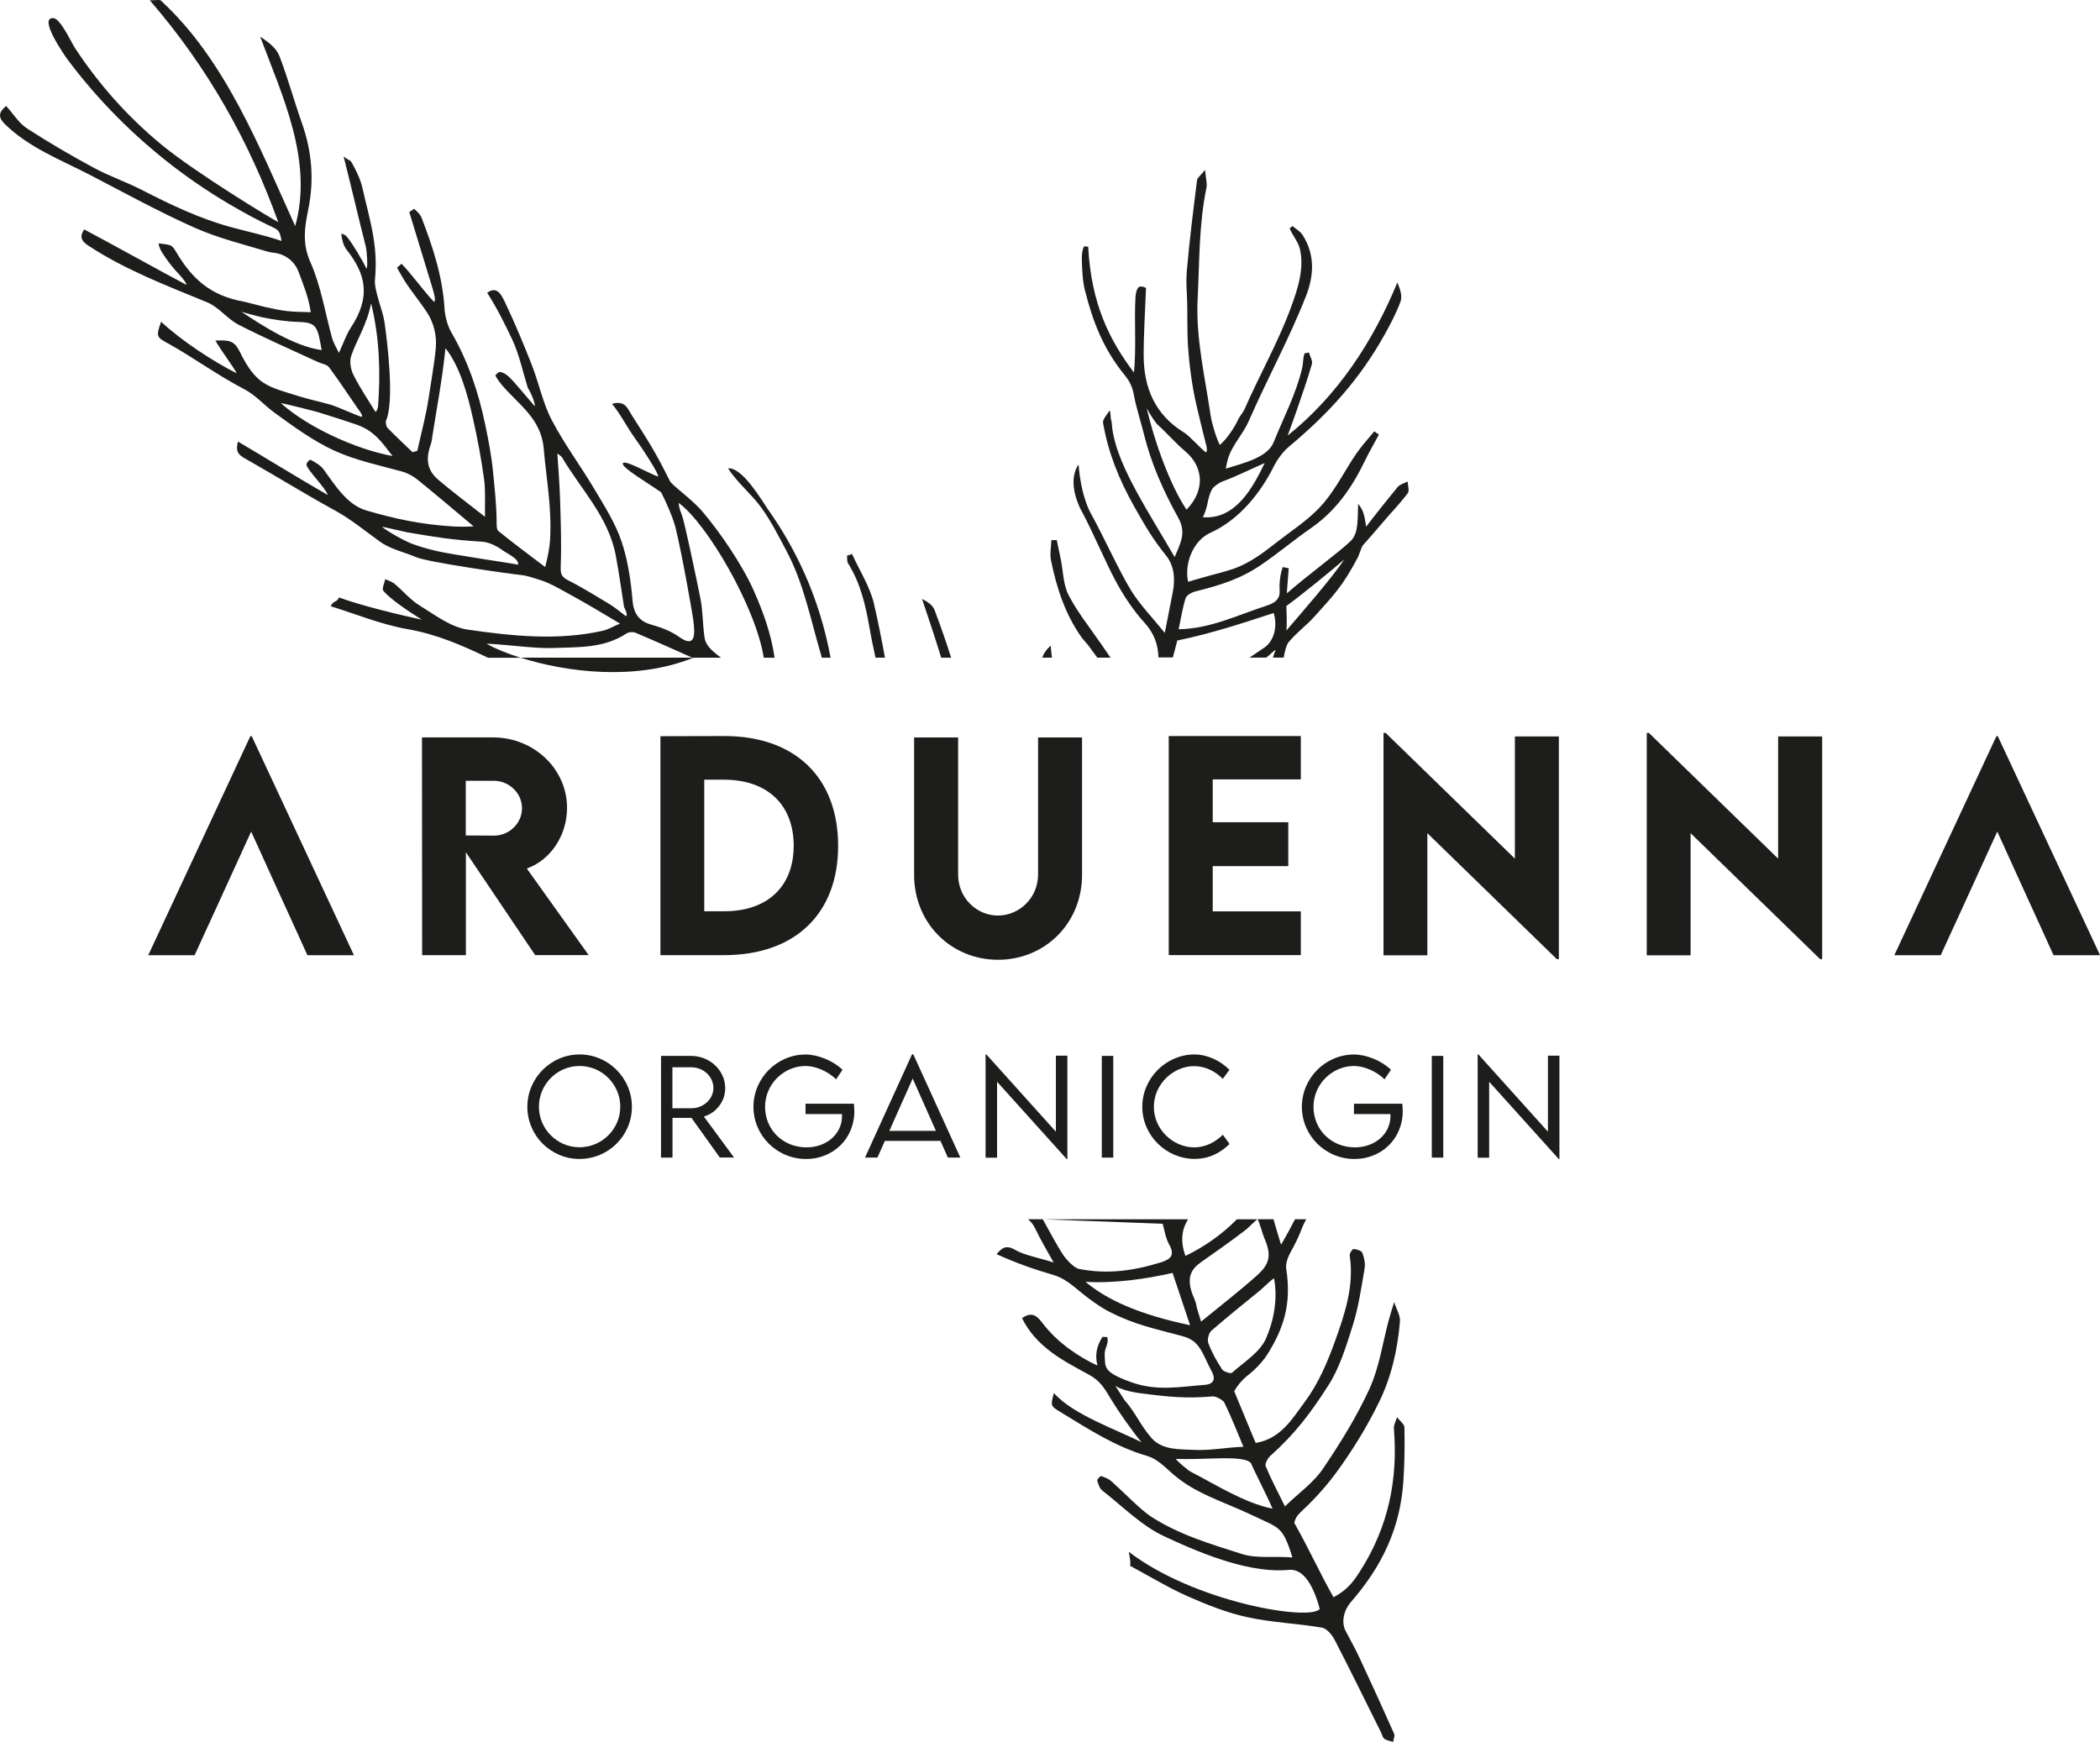 <svg xmlns="http://www.w3.org/2000/svg" id="Calque_1" data-name="Calque 1" version="1.1" viewBox="0 0 420.56 348.89"><defs><style> .cls-1 { fill: #1d1d1b; stroke-width: 0px; } </style></defs><g><path class="cls-1" d="M105.61,221.68c0-5.77,4.71-10.49,10.46-10.49s10.48,4.71,10.48,10.49-4.71,10.44-10.49,10.44-10.45-4.7-10.45-10.44M124.22,221.66c0-4.48-3.66-8.16-8.16-8.16s-8.13,3.68-8.13,8.16,3.65,8.12,8.13,8.12,8.16-3.65,8.16-8.12"></path><path class="cls-1" d="M144.17,231.85l-5.69-7.95h-3.8v7.95h-2.3v-20.37s6,0,6,0c3.78,0,6.86,2.91,6.86,6.49,0,2.64-1.81,4.92-4.28,5.66l6.05,8.21h-2.84ZM138.45,221.97c2.43,0,4.42-1.85,4.42-4.04,0-2.35-2.02-4.17-4.42-4.17h-3.79v8.2h3.79Z"></path><path class="cls-1" d="M171.1,222.51c0,5.71-4.4,9.62-9.66,9.62-5.85,0-10.55-4.7-10.55-10.45s4.71-10.48,10.46-10.48c2.5.01,5.55,1.28,7.38,3.06l-1.29,1.91c-1.58-1.57-4.06-2.67-6.11-2.67-4.3,0-8.11,3.57-8.11,8.18s3.6,8.12,8.3,8.12c3.98,0,7.11-2.67,7.11-6.27,0-.15,0-.29-.01-.4h-7.3v-2.07h9.68c.04.33.09.87.09,1.45"></path><path class="cls-1" d="M188.33,228.5h-11.12l-1.49,3.35h-2.49l9.42-20.69h.25l9.43,20.69h-2.5l-1.49-3.35ZM187.44,226.5l-4.66-10.48-4.68,10.48h9.34Z"></path><polygon class="cls-1" points="213.76 211.43 213.76 232.16 213.64 232.16 199.68 216.66 199.68 231.87 197.38 231.87 197.38 211.16 197.51 211.16 211.46 226.66 211.46 211.43 213.76 211.43"></polygon><rect class="cls-1" x="220.65" y="211.48" width="2.3" height="20.37"></rect><path class="cls-1" d="M228.76,221.68c0-5.72,4.75-10.49,10.46-10.49,2.61.02,5.16,1.23,7,3.08l-1.34,1.81c-1.47-1.5-3.51-2.55-5.75-2.55-4.09,0-8.05,3.54-8.05,8.15s3.92,8.12,8.09,8.12c2.3,0,4.26-1.09,5.73-2.53l1.33,1.85c-1.69,1.68-3.98,2.99-6.99,2.99-5.66,0-10.48-4.66-10.48-10.44"></path><path class="cls-1" d="M280.92,222.51c0,5.71-4.4,9.62-9.65,9.62-5.85,0-10.55-4.7-10.55-10.45s4.71-10.48,10.46-10.48c2.5.01,5.55,1.28,7.38,3.06l-1.29,1.91c-1.58-1.57-4.06-2.67-6.11-2.67-4.3,0-8.11,3.57-8.11,8.18s3.6,8.12,8.3,8.12c3.98,0,7.11-2.67,7.11-6.27,0-.15,0-.29-.01-.4h-7.3v-2.07h9.68c.04.33.09.87.09,1.45"></path><rect class="cls-1" x="286.74" y="211.48" width="2.3" height="20.37"></rect><polygon class="cls-1" points="312.3 211.43 312.3 232.16 312.19 232.16 298.23 216.66 298.23 231.87 295.93 231.87 295.93 211.16 296.05 211.16 310 226.66 310 211.43 312.3 211.43"></polygon></g><path class="cls-1" d="M391.4,185.33l-2.74,5.98h-9.29l20.45-43.87h.27l20.48,43.87h-9.32l-2.71-5.98-3.35-7.33-5.2-11.45-5.23,11.45-3.35,7.33ZM41.71,185.33l-2.73,5.98h-9.29l20.45-43.87h.27l20.47,43.87h-9.32l-2.71-5.98-3.35-7.33-5.2-11.45-5.23,11.45-3.35,7.33ZM107.18,191.3l-13.88-20.61v20.61h-8.76l-.03-43.61h14.23c8.14,0,14.82,6.28,14.82,14.12,0,5.6-3.38,10.49-8.06,12.14l12.39,17.34h-10.71ZM93.28,167.33l5.63.03c2.98.03,5.63-2.38,5.63-5.49s-2.68-5.49-5.63-5.49h-5.63v10.96ZM167.85,169.42c0,13.61-8.65,21.88-22.83,21.88h-12.76v-43.85l12.76-.03c14.18-.03,22.83,8.3,22.83,21.99M158.95,169.39c0-8.22-5.28-13.23-13.96-13.23h-3.95v26.35h4.03c8.63,0,13.88-4.95,13.88-13.12M183.07,175.17v-27.47h8.81v27.45c0,4.76,3.76,8.22,7.98,8.22s8.03-3.49,8.03-8.22v-27.45h8.81v27.47c0,9.87-7.54,17.06-16.82,17.06s-16.82-7.19-16.82-17.06M242.87,156.11v8.57h15.13v8.79h-15.13v9.06h17.64v8.76h-26.45v-43.87h26.45v8.68h-17.64ZM312.19,147.49v44.61h-.41l-25.93-25.23v24.47h-8.78v-44.55h.43l25.88,25.18v-24.47h8.81ZM364.92,147.49v44.61h-.41l-25.94-25.23v24.47h-8.78v-44.55h.43l25.88,25.18v-24.47h8.81Z"></path><g><path class="cls-1" d="M260.95,245.5c.18-.45.42-.87.64-1.31h-2.23c-.9,1.72-1.81,3.44-2.81,5.09-.53-1.74-1.06-3.47-1.52-5.09h-3.16c.48.99.98,2.96,1.33,3.79,1.42,3.27,1.22,5.07-1.47,7.47-3.43,3.07-7.08,5.88-11.19,9.25-.44-1.49-.79-2.38-.96-3.31-.17-.95-.66-1.77-.92-2.59-.96-3.01-.1-4.63,1.86-6,3.33-2.34,5.83-4.08,9.06-6.56.39-.3,1.81-1.8,2.27-2.04h-4.14c-2.92,3-6.59,5.56-10.31,7.34-1.04-2.92-.76-5.3.54-7.34h-29.11c8.24.31,16.13.61,24.01.9.37,1.23.57,2.83,1.29,4.12,1.17,2.08.44,2.95-1.55,3.58-5.59,1.74-10.79,2.46-16.47,1.35-1.01-.2-2.54-1.84-3.15-2.76-1.44-2.17-2.62-4.51-4.13-7.2h-2.95c.58.5,1.08,1.1,1.45,1.89.83,1.78,2.31,4.38,3.68,6.78-2.57-.84-5.88-1.47-7.59-2.47-1.96-1.15-2.72-.48-3.85.8,4.24,1.89,7.29,2.96,11.41,4.17,2.06.6,3.59,1.89,5.53,3.5,1.59,1.32,3.85,2.95,5.74,3.91,5.19,2.63,9,3.33,14.42,4.8,1.99.54,3.06,1.3,4.15,3.36.62,1.16,1.14,2.45,1.8,3.64.93,1.68.43,2.68-1.43,2.81-4.96.35-9.52,1.34-14.83-.61-5.59-2.05-4.96-2.97-5.13-5.35-.1-1.44.92-2.2.5-3.62-.32-.02-.63-.03-.94-.05-1.17,1.87-1.54,3.57-1.01,5.75-3.74-1.7-8.02-4.65-10.8-8.25-1.11-1.43-2.09-2.78-4.3-1.25,2.82,5.75,8.16,8.49,13.23,11.23,2.5,1.35,3.22,2.74,4.85,5.43,1.06,1.77,4.37,6.53,5.87,8.22-4.72-2.43-13.81-5.55-17.57-9.88-.7,2.62-.68,2.59,1.4,3.86,5.51,3.35,10.88,6.88,17.21,8.72,1.9.55,3.36,1.97,4.94,3.4,4.71,4.24,10.36,5.7,16.47,8.64,5.06,2.44,5.79,1.95,7.75,8.32-3.46-.32-7.07.27-10.06-.68-6.3-2-12.72-3.9-18.24-7.5-2.15-1.4-5.26-4.68-7.91-7.05-.57-.51-1.35-.83-2.08-1.07-.17-.06-.86.66-.8.88.2.71.46,1.58,1,2,4.05,3.15,7.78,7,12.35,9.15,8.97,4.23,17.83,7.44,25.08,6.75,2.69-.26,4.79,2.78,6.13,7.82-1.87,2.52-25.08-1.32-38.24-11.44.18,1.11.28,1.53.3,1.94.02.44-.03.89-.03.88,3.95,2.11,7.6,4.35,11.47,6.07,3.86,1.71,7.86,3.3,11.96,4.2,4.9,1.08,10.01,1.25,14.97,2.1.99.17,2.05,1.47,2.58,2.5,3.18,6.15,6.21,12.37,9.3,18.56.2.41.29.98.61,1.2.51.34,1.17.44,1.77.64.08-.55.4-1.2.21-1.63-2.18-4.91-4.41-9.8-6.68-14.67-.92-1.98-1.94-3.92-2.99-5.84-1.05-1.91-.32-4.37,1.01-5.89,6.16-7.07,9.91-14.71,10.52-24.37.23-3.52.27-7.05.2-10.57-.01-.7-.96-1.38-1.48-2.07-.22.76-.69,1.54-.63,2.29.81,9.98-.98,19.57-6.88,28.72-1.48,2.31-2.7,3.69-5.21,5.05-2.94-5.23-4.87-9.6-7.87-14.92.26-.99.67-1.55,1.29-2.13,3.76-3.51,6.22-6.51,8.66-10.08,2.72-3.96,4.86-7.55,6.99-11.86,2.5-5.07,3.75-10.58,4.23-16.2.11-1.26-.75-2.61-1.16-3.92-.35,1.16-.73,2.31-1.05,3.48-1.25,4.62-1.91,9.51-3.86,13.81-2.57,5.64-5.9,10.99-9.39,16.14-1.84,2.71-4.72,4.72-7.57,7.48-1.58-3.22-2.85-5.58-3.85-8.04-.21-.5.42-1.63.91-2.07,5.1-4.56,8.11-8.65,11.59-14.06,2.36-3.67,3.62-7.97,4.94-12.11,1.16-3.67,1.7-7.55,2.36-11.36.17-1.01-.07-2.18-.45-3.15-.18-.44-1.15-.73-1.77-.76-.25-.01-.83.91-.76,1.33.93,6.06-.99,11.69-2.96,17.18-1.51,4.21-3.35,8.49-5.99,12.04-2.48,3.34-4.8,7.46-9.89,8.29-1.26-2.97-2.92-7.11-4.29-10.36q1.15-2.01,3.02-3.41c.57-.43,2.47-2.16,3.58-3.91,3.4-5.36,4.87-10.33,3.83-17.08-.25-1.63.69-3.13,1.43-4.5.79-1.46,1.32-2.74,1.91-4.26M217.38,256.73c5.93.34,12.13-.58,17.45-1.78.93,2.77,2.3,6.89,3.51,10.48-7.6-1.64-15.38-4.03-20.96-8.7M254.85,302.17c-5.7-1.15-11.65-4.99-16.21-7.31-.4-.07-3.19-2.45-3.14-2.67,6.2.25,13.58-.85,15.03.86.83,1.97,3.18,6.42,4.32,9.13M249.03,289.77c-3.56.12-6.77.82-10.18.61-2.39-.15-6.07.15-8.27-2.4-2.28-2.64-3.09-4.94-5.42-7.63-.34-.49-.93-1.47-1.8-2.8,1.07.71,2.9,1.22,5.13,1.51,5.82.76,9.15,1.06,14.32.62.76-.07,2.16.78,2.38,1.23,1.42,2.92,2.6,5.94,3.83,8.86M253.53,268.09c-1.21,2.76-4.38,4.69-6.8,6.85-.28.25-1.69-.21-2.01-.71-1.08-1.64-2.04-3.39-2.73-5.22-.26-.68.08-2.03.63-2.51,3.94-3.39,5.9-4.92,9.92-8.21,1-.9,2.33-2.23,2.62-2.22.77,4.21-.11,8.57-1.63,12.02"></path><polyline class="cls-1" points="251.85 244.19 251.87 244.19 251.86 244.18 251.85 244.19"></polyline></g><g><path class="cls-1" d="M220.29,128.67c-2.14-3.15-4.58-6.14-6.3-9.51-1.08-2.12-1.07-4.78-1.56-7.2-.26-1.27-.53-2.54-.8-3.8-.36.01-.72.02-1.08.03-.04,1.35-.33,2.75-.07,4.04,1.1,5.42,2.79,10.64,5.99,15.24.51.73,1.16,1.35,1.69,2.07.53.73,1.05,1.45,1.59,2.18h2.65c-.7-1.01-1.4-2.03-2.09-3.05"></path><path class="cls-1" d="M97.46,128.93c3.58.1,9.62.99,13.04.86,5.11-.2,10.37.13,14.96-2.91.45-.3,1.29-.37,1.79-.16,3.83,1.61,7.61,3.32,11.41,5.01h5.73c-.59-.46-1.18-.91-1.73-1.41-.71-.64-1.4-1.6-1.54-2.5-.42-2.63-.33-5.35-.85-7.96-.72-3.65-3.21-15.43-3.67-16.59-.28-.71-.64-1.65-.69-2.55,5.72,4.17,15.45,20.9,17.05,31.01h2.16c-.65-4.65-2.24-9.08-4.16-13.42-2.21-5.02-6.72-11.67-10.3-15.87-2.15-2.52-6.05-5.2-6.5-6.1-3.08-6.17-4.34-8.01-7.62-13.16-.88-1.39-1.32-3.03-3.97-2.3,1.8,2.21,2.93,4.58,4.47,6.71,1.51,2.09,5.06,7.47,4.74,7.86-1.95-.69-6.75-3.5-7.04-2.64-.29.86,5.21,4.03,7.67,5.8.94,1.85,2.37,5.01,2.89,7.13,1.26,5.09,3.36,17.01,3.55,18.49.36,2.85.46,5.69-2.88,3.31-1.68-1.2-3.64-1.9-5.63-2.46-2.13-.6-3.41-1.99-3.65-4.69-.35-4.06-.94-8.21-2.25-12.04-1.25-3.66-3.41-7.04-5.41-10.4-2.76-4.65-6.03-9.03-8.53-13.81-1.79-3.42-2.56-7.36-3.98-11-1.65-4.21-3.39-8.4-5.33-12.48-.68-1.42-1.59-3.55-3.62-2.01,1.83,2.81,3.56,6.27,4.99,9.3,1.43,3.05,2.12,6.44,3.13,9.69.76,1.19,1.63,3.54,1.37,3.68-.87-.95-4.21-5.06-5.19-5.89-.54-.46-1-.82-1.74-.93-.28-.04-.96.65-.92.72.36.66.79,1.28,1.28,1.86,3.29,3.91,7.88,6.7,8.4,12.75.52,6.18,1.65,11.75,1.27,18.31-.09,1.52-.41,3.19-.98,5.43-3.45-2.62-6.46-4.85-9.37-7.21-.39-.31-.35-1.29-.35-1.89-.04-3.53-.39-6.62-.73-10.06-.32-3.23-.9-6.23-1.57-9.43-1.34-6.44-3.41-12.6-6.73-18.34-.83-1.44-1.31-3.28-1.41-4.9-.37-6.24-2.31-12.22-4.57-18.08-.27-.71-.87-1.28-1.52-1.84-.32.22-.64.44-.96.66,1.59,5.21,3.17,10.41,4.76,15.62.28.98.56,2.16.21,2.37-1.89-1.89-4.64-5.76-6.53-7.64-.3.26-.6.53-.9.79.66,1.11,1.26,2.27,1.99,3.34,1.28,1.86,2.7,3.63,3.95,5.51,1.44,2.16,2.06,4.74,1.82,7.33-.31,3.24-.94,6.6-1.41,9.81-.53,3.59-1.5,7.12-2.28,10.67-.43.13-.53.16-.96.29-1.67-1.61-3.38-3.19-5-4.86-.31-.32-.42-1.22-.32-1.45,1.77-3.95.22-16.2-.33-19.95-.29-1.96-2.07-6.25-1.88-8.25.69-7.06-1.1-12.14-2.44-18.14-.48-2.14-1.25-3.59-2.1-5.17-.47-.88-.55-.43-1.74-1.43,1.67,6.57,2.95,12.18,4.45,18.07.25,1.22.44,4.26.12,4.41-.62-1.4-2.85-5.11-3.78-6.22-.39-.56-1.02-.78-1.25-.76.09,1.05.46,2.43,1,3.11,4.05,5.07,4.9,9.64.9,15.71-.82,1.25-1.49,3.1-2.37,5.04-.59-1.1-1.18-2.29-1.33-2.82-1.43-5.15-2.25-10.55-4.4-15.38-1.66-3.73-1.13-7.04-.42-10.5,1.22-5.94.74-11.65-1.27-17.34-1.58-4.44-2.8-9.02-4.5-13.41-.61-1.58-2.17-2.8-3.85-3.88,4.44,11.86,10.66,24.86,7.01,37.93C52.02,29.71,45.22,12.06,32.2.1c-.23-.21-.81-.03-2.2-.04,11.73,13.57,19.93,28.34,25.72,44.41-.8-.31-16.49-9.82-23.37-15.49-6.74-5.56-12.63-12.15-17.4-19.47-.71-1.1-2.84-5.74-4.2-5.87-3.3-.33,2.35,7.72,2.92,8.47,6.04,8.03,13.19,15.21,21.16,21.31,3.99,3.05,8.18,5.83,12.55,8.31,2.07,1.18,4.29,2.4,6.45,3.4,1.92.9,2.18.92,2.55,3.13-3.59-1.21-6.37-1.75-10.02-2.74-6.34-1.72-12.19-4.52-18-7.5-3.12-1.6-6.48-2.74-9.55-4.4-4.57-2.47-9.07-5.08-13.42-7.91-1.61-1.05-2.7-2.88-4.16-4.49-1.44,1.23-1.74,2.18-.22,3.67,4.85,4.72,11.08,7.08,16.92,10.1,6.93,3.59,13.78,7.37,20.9,10.55,4.69,2.1,9.76,3.36,14.71,4.84.35.11.78.19,1.25.24,2.26.24,4.2,1.67,4.99,3.8.91,2.46,2.02,5.03,2.45,8.11-4.5-.08-5.43-.22-9.05-1.02-1.06-.24-3.83-1-4.33-1.09-6.71-1.2-10.39-4.55-13.64-10.06-.27-.46-.63-1.03-1.08-1.2-.74-.29-1.58-.29-2.38-.41.11.78.42,1.37.8,1.97.75,1.17,1.58,2.26,2.49,3.33.89.9,2.46,2.7,2.27,2.99-5.78-3.07-14.62-8-20.45-11.09-1.03,1.54-.49,2.39.88,3.28,7.42,4.86,15.65,7.98,23.78,11.33,2.3.95,4,3.31,6.25,4.47,5.21,2.68,10.61,5.02,15.93,7.49.74.34,1.76.46,2.19,1.03,2,2.69,3.85,5.5,5.75,8.26.6.78,1.04,1.47.82,1.69-1.61-.48-4.7-2-6.32-2.46-2.1-.6-4.27-1.05-6.31-1.69-6.3-1.98-8.49-2.13-11.85-8.97-1.14-2.33-2.35-2.24-4.84-2.17,1,1.81,3.37,4.92,4.29,6.57-4.82-2.42-11.1-6.55-15.17-10.34-1.13,3.2-.81,3.1,1.71,4.52,5.06,2.85,9.67,6.24,14.95,8.99,2.29,1.19,3.97,3.2,6.08,4.73,3.82,2.78,7.74,5.64,11.97,7.58,4.25,1.95,8.85,2.89,13.43,4.15,1.18.32,2.28.9,3.23,1.67,3.58,2.89,7.09,5.89,11.22,9.34-1.82.13-3.52.06-4.44,0-6.3-.42-11.31-1.51-17.05-3.18-3.82-1.11-6.24-5.03-8.52-8.17-.62-.86-1.66-1.46-2.62-1.97-.2-.11-.9.64-.85.95.15,1.1,3.77,4.57,4.28,6.1-4.63-2.64-13.1-7.83-17.99-10.71-.65,2.5.42,2.83,2.51,4.02,5.99,3.41,11.15,6.63,17.09,9.88,2.98,1.63,6.06,4.15,8.84,6.15,2.11,1.52,4.88,2.09,7.26,3.11,2.35,1.01,18.75,3.35,20.93,3.56,1.24.12,2.53.58,3.72.95,2.35.73,4.45,2.05,6.6,3.22,3.09,1.67,6.08,3.53,9.56,5.57-1.41.59-2.38,1.19-3.44,1.43-9.03,2.02-18.12,1.07-27.08-.23-3.38-.49-6.54-2.94-9.61-4.82-1.86-1.14-3.31-2.92-5.01-4.34-.52-.44-1.25-.64-1.88-.94-.15.79-.71,1.91-.39,2.31,1.32,1.63,4.99,4.1,7.73,5.81-4.95-1.09-12.07-2.8-16.6-4.46-.37,1.02-1.23.63-1.64,1.77,5.05,1.55,10.13,3.67,15.42,4.59,5.77,1,10.93,3.25,16.06,5.72h6.51c-2.77-.88-5.12-1.86-6.78-2.79M48.33,62.43c1.04.34,3.43.95,4.15,1.11,2.28.48,4.85.86,7.15.93,3.86.11,3.93.88,4.79,5.65-5.5-.76-11.91-4.91-16.09-7.69M70.83,75.2c-.57-1.14-.89-2.78-.5-3.92,1.06-3.13,3.13-6.18,3.99-10.52,1.72,6.95,1.89,13.95,1.39,20.69-.12.57-.24.91-.53,1.03-1.47-2.42-3.08-4.76-4.34-7.28M56.21,80.71c1.13.22,6.43,1.53,7.53,1.86,2.6.79,4.89,1.54,7.4,2.38,3.74,1.25,5.15,3.38,7.48,6.39-7.5-1.38-17.21-5.91-22.4-10.63M87.73,96.05c-2.17-1.86-2.55-4.09-1.43-7.13.17-.47.21-1.11.3-1.64.86-5.49,1.98-11.32,2.61-17.55,2.97,3.77,4.46,9.46,5.49,14.01.92,4.03,1.67,8.1,2.24,12.19.32,2.28.14,4.64.19,7.58-3.66-2.88-6.61-5.07-9.39-7.45M87.48,110.37c-1.68-.38-3.33-.86-4.95-1.45-1.28-.46-5.03-2.5-6.03-3.43,1.25.24,4.64,1.06,5.13,1.14,5.6.93,8.42,1.46,14.97,1.87,1.43.09,3.06.97,4.12,1.76.81.59,3.34,1.72,3.02,2.84-1.28-.29-12.91-1.97-16.26-2.73M122.24,121.1c-2.8-1.67-5.57-3.42-8.48-4.88-1.45-.73-1.52-1.47-1.46-2.96.16-4.47,0-8.96-.14-13.43-.09-2.9-.34-5.8-.54-9.01.53.43.79.55.92.76,3.79,6.43,9.32,11.94,10.77,19.64.65,3.43,1.12,6.9,1.67,10.36.42.84.73,1.54.38,1.84-.56-.46-2.49-1.94-3.1-2.31"></path><path class="cls-1" d="M210.44,129.31c-.93.81-1.44,1.61-1.72,2.41h1.95c-.08-.81-.21-1.58-.23-2.41"></path><path class="cls-1" d="M161.15,114.92c-1.97-4.43-4.37-8.66-7.16-12.62-1.48-2.1-5.24-8.7-8.18-8.5,1.83,2.9,4.76,5.2,6.77,8.03,1.92,2.7,3.43,5.7,4.99,8.64,3.44,6.5,4.79,13.72,6.86,20.68.06.19.09.39.14.58h1.77c-1.07-5.78-2.79-11.43-5.18-16.8"></path><path class="cls-1" d="M235.81,128.28c7.05-1.47,12.89-3.43,19.26-5.5.77,2.37.24,5.48-1.86,6.92-.99.68-1.99,1.34-2.98,2.01h3.31c.34-.13,1.77-1.61,1.92-1.52-.19.47-.37,1.01-.55,1.52h2.17c.23-1.24.51-2.53,1.04-3.16,1.86-2.17,3.42-3.16,5.18-5.13,3.72-4.15,5.58-5.98,8.65-11.82.21-.4.72-2.07,1-2.39,1.07-1.19,2.81-3.2,3.62-4.16,2.27-2.7,3.21-3.48,5.36-6.27.37-.48,0-1.55-.03-2.34-.68.36-1.55.57-2.01,1.12-1.72,2.08-4.5,5.56-6.29,7.92-.29-1.53-.31-3.05-1.61-4.57-.15,2.99.16,5.79-1.47,7.42-2.07,2.06-8.63,6.86-12.82,10.52.17-2.14.28-3.59.39-5.04-.4-.08-.81-.15-1.21-.23-.4,1.28-.57,2.23-.63,3.58-.06,1.41.63,3.1-2.49,4.11-5.9,1.91-11.36,4.66-17.71,4.76.39-1.95.82-4.44,1.39-6.22.2-.61,1.24-1.17,1.89-1.34,5.43-1.35,9.22-2.61,13.21-5.32,3.45-2.35,6.65-5.05,10.08-7.43,4.9-3.4,8.13-8.06,10.67-13.32.88-1.82,1.9-3.57,2.86-5.36-.31-.22-.62-.43-.93-.65-1.23,1.52-2.57,2.96-3.67,4.57-2.18,3.22-3.93,6.77-6.41,9.72-2.11,2.51-4.88,4.52-7.56,6.49-3.28,2.42-5.79,4.76-9.54,6.36-1.51.65-3.89,1.25-5.51,1.68-1.54.41-3.06.87-4.59,1.31-.8-3.69,1.04-8.26,4.42-9.79,5.9-2.65,10.16-8.16,12.7-13.24.82-1.65,1.96-3.11,3.21-4.15,7.89-6.58,14.08-13.46,19.02-22.32,1.2-2.14,2.35-4.34,3.19-6.63.39-1.07-.03-2.43-.64-3.8-4.86,11.79-11.96,22.65-21.97,30.65.54-1.47,1.35-3.65,1.85-5.13,1.04-3.05,2.12-6.1,3.01-9.2.19-.66-.38-1.53-.6-2.31-.29.06-.58.11-.87.17-.34.93-.25,1.99-.47,2.91-1.21,5.2-3.73,9.94-5.74,14.94-1.24,3.08-6.32,4.21-9.57,5.24.52-2.91.94-3.6,3.53-7.54.42-.65.79-1.33,1.1-2.04,3.73-8.54,8.03-16.32,11.44-24.99,1.58-4.01,1.86-8.34-.71-12.27-.47-.72-1.33-1.17-2-1.75-.19.15-.38.31-.57.46.61,1.44,1.73,2.75,2.05,4.09.95,3.95-.47,8.19-1.82,11.85-2.53,6.89-6.34,13.57-9.27,20.31-.29.67-.91,1.28-1.19,1.89-.8,1.77-2.44,4.17-3.75,5.24-.69-1.29-1.62-4.41-1.82-5.78-1.14-7.82-3.02-15.59-2.62-23.47.38-7.56.24-14.91,1.77-22.28.17-.82-.13-1.8-.29-3.54-.92,1.15-1.54,1.56-1.6,2.04-.76,6.07-1.53,12.13-2.05,18.22-.12,1.45-.08,2.91,0,4.37.21,3.65,0,7.33.26,10.97.2,2.79.54,5.59,1.02,8.34.45,2.6,1.14,5.15,1.74,7.72.24,1.02.51,2.03.76,3.05.32,1.01.29,1.68.07,1.87-1.24-.91-3.16-3.22-4.46-4.03-5.74-3.54-8.01-8.91-8.03-15.36-.01-4.36.29-8.73.47-13.56.01,0-.89-.48-1.37-.21-.48.27-.7,1.28-.74,1.99-.28,5,.19,10.04-.3,15.17-4.91-6.49-8.57-13.78-9.17-25.21-.27-.03-.55-.06-.82-.08-.44.88-.48,1.99-.45,2.85.07,1.94.14,4.09.61,5.94,1.61,6.4,3.74,11.86,8.04,17.1.89,1.08,1.5,2.35,1.74,3.73.43,2.49,1.41,5.44,2.08,8.14,1.42,5.75,3.92,11.38,6.82,16.58,1.75,3.14.37,5.22-.7,7.91-2.55-4.43-5.29-8.76-7.71-13.25-1.99-3.68-4.2-8.21-4.8-12.57-.08-.54-.04-1.04-.19-1.55-.23-.77-.02-1.26-.35-2-.46.83-1.42,1.76-1.29,2.49,1.02,5.94,3.17,11.28,6.17,16.63,2.4,4.28,3.85,6.71,6.41,9.89,1.68,2.08,1.9,4.74,1.38,7.4-.47,2.39-.94,4.79-1.6,8.14-2.61-3.23-5-5.66-6.75-8.5-2.33-3.78-5.7-11.19-7.87-15.08-.3-.53-2.12-3.57-2.65-10.15-2.44,3.6.34,8.63.23,8.61.12.22.26.48.39.72,0,.07.07.2.1.19,2.04,3.81,4.79,10.23,6.61,13.63,1.58,2.97,3.63,6.08,5.82,8.47,2.07,2.25,2.79,4.6,2.85,7.03h2.89c.33-1.23.64-2.41.9-3.44M257.61,121.37c2.63-1.85,9.89-7.79,11.57-9.3-2.14,3.38-9.06,11.28-11.58,14.23.19-.93.04-3.93.01-4.93M242.8,97.9c.32-.51,1.47-1.28,2.04-1.48,2.25-.78,6.69-2.94,8.44-3.68-2.28,4.68-5.72,11.4-12.41,10.85,1.16-2.09.87-4.01,1.93-5.69M229.65,81.76c.63,1.21,1.65,2.71,2.02,3.14,2,1.8,3.66,3.77,5.72,5.51,3.73,3.16,3.92,7.91.23,11.66-3.34-4.94-6.52-13.94-7.97-20.31"></path><path class="cls-1" d="M175.06,121.04c-.81-3.51-2.91-6.73-4.42-10.08-.33.11-.67.22-1.01.34.06.52-.04,1.14.21,1.53,2.47,3.94,3.49,8.31,4.28,12.83.35,2.03.78,4.05,1.21,6.06h1.9c-.66-3.58-1.36-7.14-2.18-10.68"></path><path class="cls-1" d="M187.16,122.17c-.37-.97-1.44-1.67-2.51-2.22,1.22,3.67,2.62,7.71,3.84,11.78h1.99c-1.01-3.22-2.12-6.4-3.32-9.55"></path><path class="cls-1" d="M138.76,131.77s-.07-.03-.11-.05h-34.42c9.08,2.89,22.98,4.7,34.52.05"></path></g></svg>